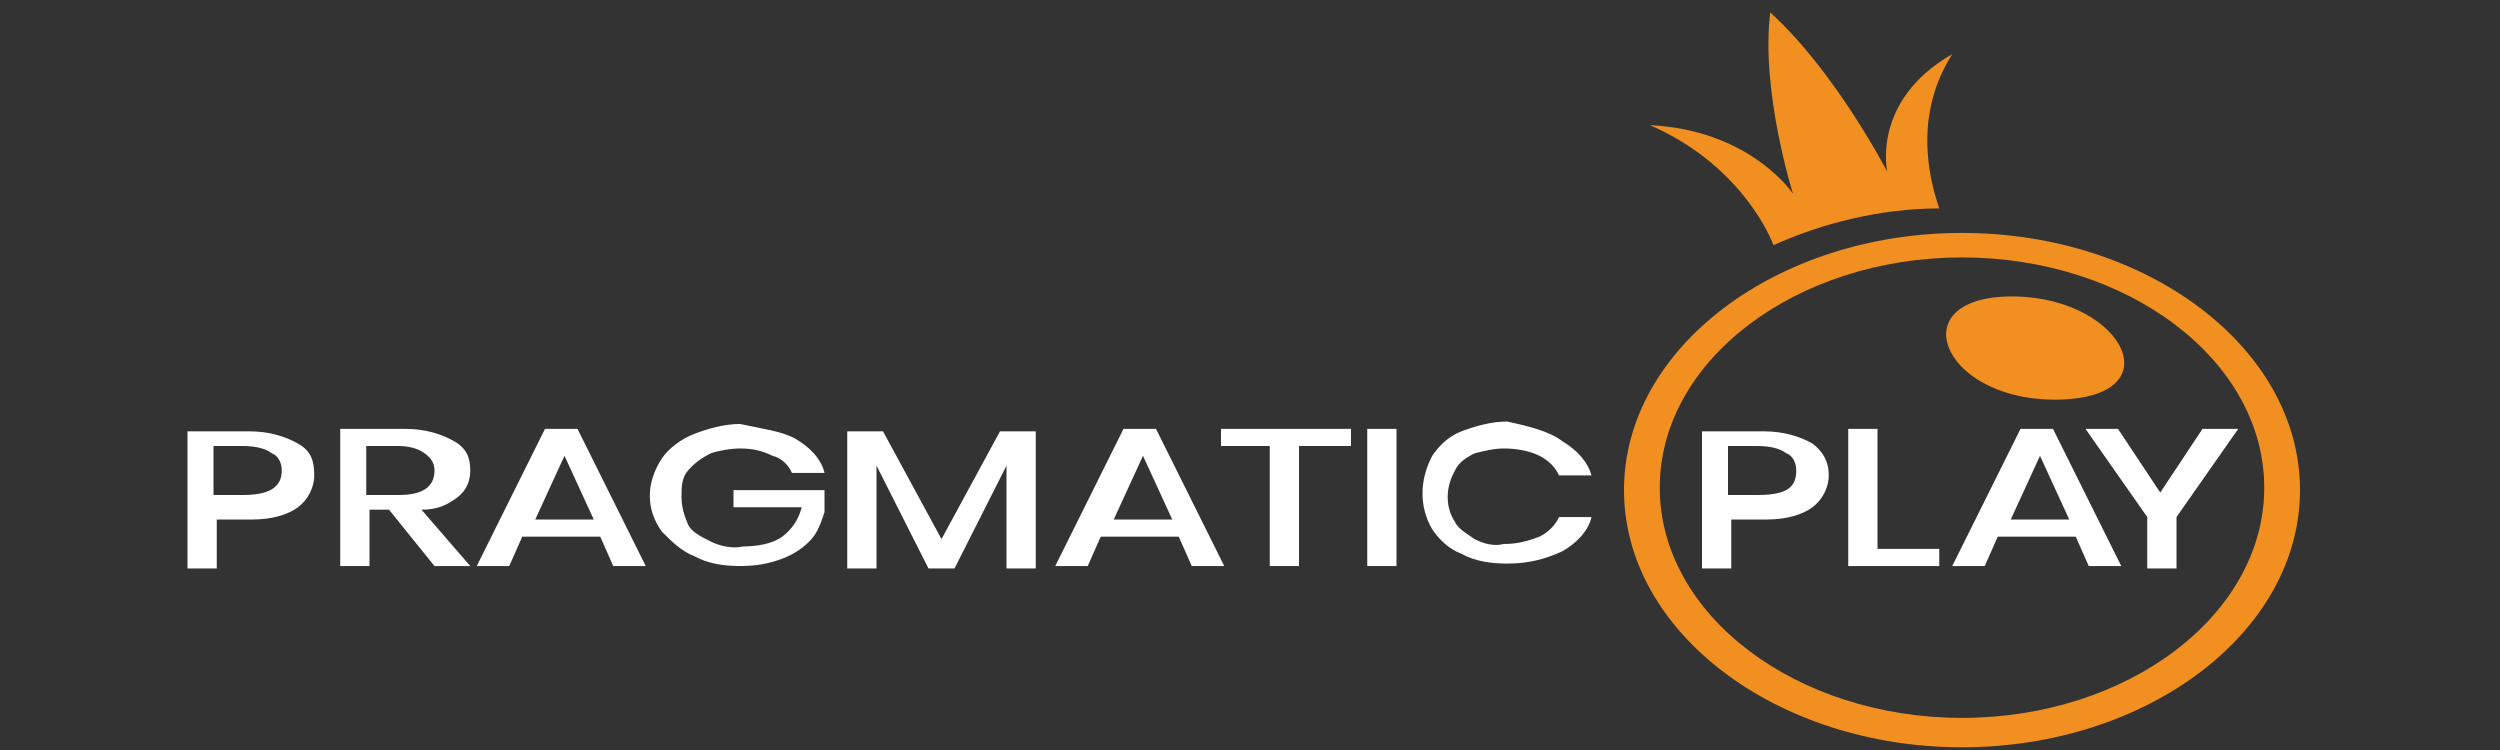 <svg width="200" height="60" viewBox="0 0 200 60" fill="none" xmlns="http://www.w3.org/2000/svg">
<rect x="0" y="0" width="200" height="60" fill="#333333" stroke="none"/>
<path d="M160.34 23.729C152.02 24.121 155.66 32.351 165.021 31.959C174.12 31.567 169.44 23.337 160.34 23.729Z" fill="#F19021"/>
<path d="M156.96 18.635C142.14 18.635 129.92 27.844 129.92 39.209C129.92 50.573 142.14 59.783 156.96 59.783C171.781 59.783 184 50.573 184 39.209C184 27.844 171.781 18.635 156.96 18.635ZM156.96 57.431C143.7 57.431 132.78 49.202 132.78 39.013C132.78 28.824 143.7 20.594 156.96 20.594C170.22 20.594 181.14 28.824 181.14 39.013C181.14 49.202 170.22 57.431 156.96 57.431ZM156.18 4.331C149.68 8.054 150.98 13.736 150.98 13.736C150.98 13.736 146.82 5.703 141.62 1C140.84 7.27 143.44 15.5 143.44 15.5C143.44 15.5 140.06 10.405 132 10.013C138.76 12.953 141.36 18.243 141.88 19.614C145.78 17.851 150.46 16.675 155.14 16.675C154.62 15.108 152.8 9.621 156.18 4.331Z" fill="#F19021"/>
<path d="M17.34 41.168V45.479H15V34.506H19.94C21.5 34.506 22.8 34.898 23.84 35.486C24.88 36.074 25.14 36.857 25.14 38.033C25.14 39.013 24.62 39.992 23.84 40.58C23.06 41.168 21.76 41.56 20.2 41.56H17.34V41.168ZM22.54 37.641C22.54 37.053 22.28 36.465 21.76 36.269C21.24 35.878 20.46 35.682 19.42 35.682H17.08V39.6H19.42C21.5 39.6 22.54 39.013 22.54 37.641ZM34.76 45.283L31.12 40.776H29.56V45.283H27.22V34.31H32.42C33.98 34.31 35.28 34.702 36.32 35.29C37.36 35.878 37.62 36.661 37.62 37.641C37.62 38.425 37.36 39.209 36.58 39.796C35.8 40.384 35.02 40.776 33.72 40.776L37.62 45.283H34.76ZM29.3 39.6H31.9C33.72 39.6 34.76 39.013 34.76 37.641C34.76 37.053 34.5 36.661 33.98 36.269C33.46 35.878 32.68 35.682 31.9 35.682H29.3V39.6ZM48.02 42.932H41.78L40.74 45.283H38.14L43.6 34.31H46.2L51.66 45.283H49.06L48.02 42.932ZM47.5 41.56L45.16 36.465L42.82 41.56H47.5ZM63.62 35.094C64.66 35.682 65.7 36.661 65.96 37.837H63.36C63.1 37.249 62.58 36.661 61.8 36.465C61.02 36.074 60.24 35.878 59.2 35.878C58.42 35.878 57.38 36.074 56.86 36.269C56.08 36.661 55.56 37.053 55.04 37.641C54.52 38.229 54.52 39.013 54.52 39.796C54.52 40.58 54.78 41.364 55.04 41.952C55.3 42.54 56.08 42.932 56.86 43.323C57.64 43.715 58.68 43.911 59.46 43.715C60.5 43.715 61.8 43.519 62.58 42.932C63.36 42.344 63.88 41.56 64.14 40.58H58.68V39.209H65.96V40.972C65.7 41.756 65.44 42.54 64.92 43.127C64.4 43.715 63.62 44.303 62.58 44.695C61.54 45.087 60.5 45.283 59.2 45.283C57.9 45.283 56.6 45.087 55.56 44.499C54.52 44.107 53.74 43.323 52.96 42.54C51.66 40.776 51.66 38.621 52.96 36.661C53.48 35.878 54.52 35.094 55.56 34.702C56.6 34.31 57.9 33.918 59.2 33.918C61.02 34.31 62.58 34.506 63.62 35.094ZM82.86 34.506V45.479H80.52V37.249L76.36 45.479H74.28L70.12 37.249V45.479H67.78V34.506H70.64L75.32 43.127L80 34.506H82.86ZM94.3 42.932H88.06L87.02 45.283H84.42L89.88 34.31H92.48L97.94 45.283H95.34L94.3 42.932ZM93.78 41.56L91.44 36.465L89.1 41.56H93.78ZM108.08 34.31V35.682H103.92V45.283H101.58V35.682H97.68V34.31H108.08ZM111.72 34.31V45.283H109.38V34.31H111.72ZM124.98 35.29C126.28 36.074 127.06 37.053 127.32 38.033H124.72C124.46 37.445 123.94 36.857 123.16 36.465C122.38 36.074 121.34 35.878 120.3 35.878C119.52 35.878 118.74 36.074 117.96 36.269C117.18 36.661 116.66 37.053 116.4 37.641C115.62 39.013 115.62 40.58 116.4 41.756C116.66 42.344 117.44 42.736 117.96 43.127C118.74 43.519 119.52 43.715 120.3 43.519C121.34 43.519 122.12 43.323 123.16 42.932C123.94 42.54 124.46 41.952 124.72 41.364H127.32C127.06 42.54 126.02 43.519 124.98 44.107C123.68 44.695 122.38 45.087 120.56 45.087C119.26 45.087 117.96 44.891 116.92 44.303C115.88 43.911 115.1 43.127 114.58 42.344C113.54 40.58 113.54 38.425 114.58 36.465C115.1 35.682 115.88 34.898 116.92 34.506C117.96 34.114 119.26 33.722 120.56 33.722C122.38 34.114 123.94 34.506 124.98 35.29ZM138.5 41.168V45.479H136.16V34.506H141.1C142.66 34.506 143.96 34.898 145 35.486C145.78 36.074 146.3 36.857 146.3 38.033C146.3 39.013 145.78 39.992 145 40.58C144.22 41.168 142.92 41.56 141.36 41.56H138.5V41.168ZM143.7 37.641C143.7 37.053 143.44 36.465 142.92 36.269C142.4 35.878 141.62 35.682 140.58 35.682H138.24V39.6H140.58C142.92 39.6 143.7 39.013 143.7 37.641ZM150.2 43.911H155.14V45.283H147.86V34.31H150.2V43.911ZM166.06 42.932H159.82L158.78 45.283H156.18L161.64 34.31H164.24L169.7 45.283H167.1L166.06 42.932ZM165.539 41.56L163.2 36.465L160.86 41.56H165.539ZM179.059 34.31L174.12 41.364V45.479H171.781V41.364L166.84 34.31H169.44L172.82 39.405L176.2 34.31H179.059Z" fill="white"/>
</svg>
